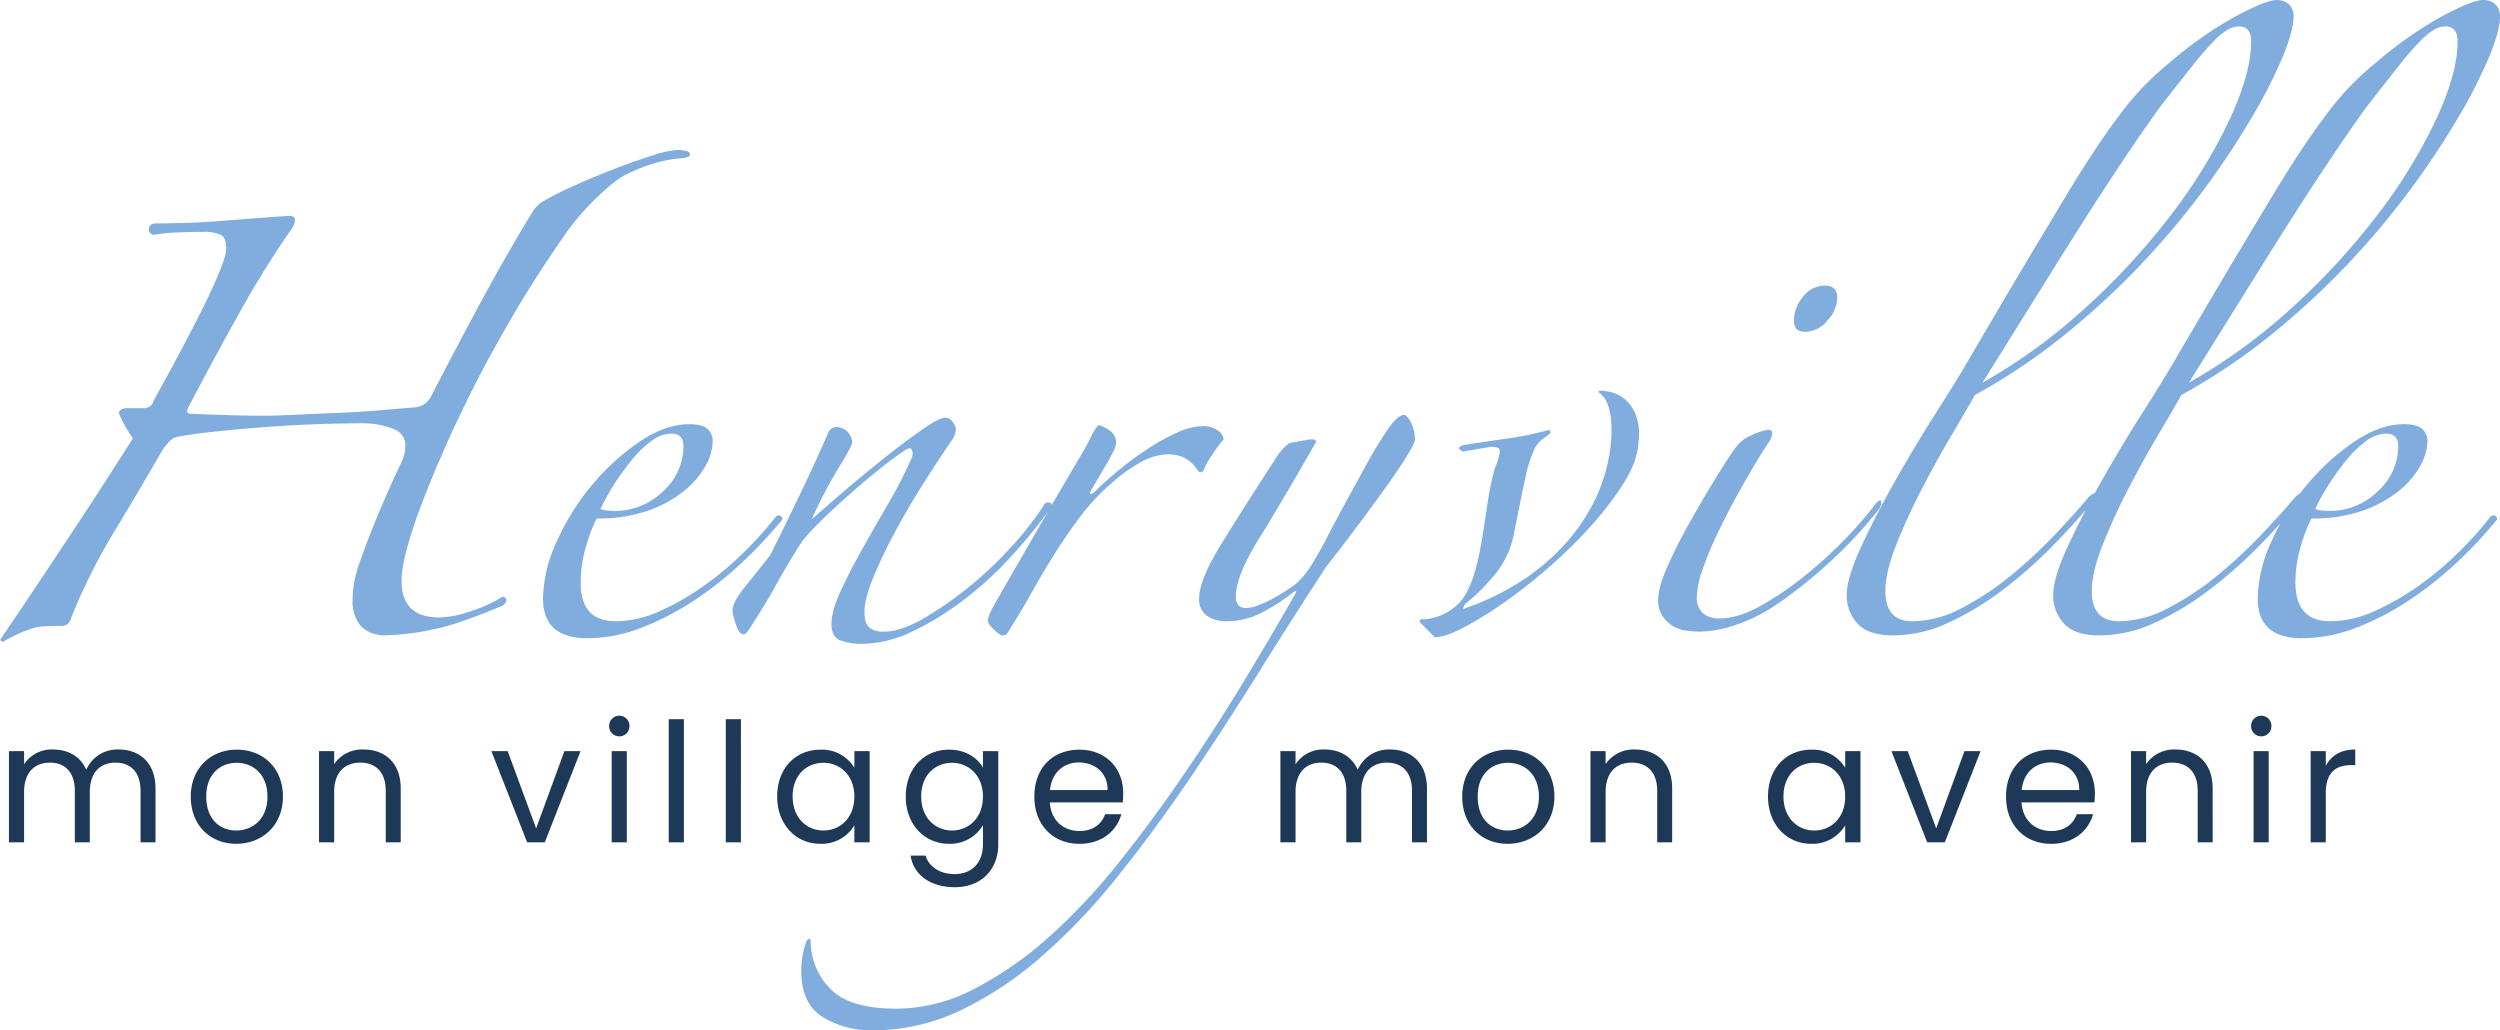 <svg xmlns="http://www.w3.org/2000/svg" width="676.26" height="278.715" viewBox="0 0 676.26 278.715">
  <g id="Groupe_160" data-name="Groupe 160" transform="translate(-284.045 -107.15)">
    <path id="Tracé_169" data-name="Tracé 169" d="M15.045,193.295Q16.575,191,19,187.43t6.5-9.69q4.08-6.12,10.327-15.555T51,138.725a33.542,33.542,0,0,1-3.825-6.885q.255-1.275,2.55-1.275H54.06a2.66,2.66,0,0,0,2.55-2.04q1.275-2.295,4.462-8.16T67.7,107.87q3.442-6.63,5.993-12.5t2.55-7.9q0-3.06-1.53-3.825a11.444,11.444,0,0,0-4.845-.765q-2.805,0-6.5.127a45.5,45.5,0,0,0-6.5.637,1.352,1.352,0,0,1-1.53-1.53q0-1.53,2.04-1.53,3.06,0,7.522-.128t9.435-.51l9.945-.765q4.972-.382,9.052-.637,2.55,0,.765,3.315-2.55,3.57-5.483,8.16T83.13,98.945q-3.825,6.63-8.415,15.045t-8.16,15.3a6.408,6.408,0,0,0-.893,2.04q-.127.765,1.4.765,5.865.255,10.838.382t9.052.128q2.295,0,7.777-.255t11.73-.51q6.248-.255,12.113-.765t9.18-.765a5.608,5.608,0,0,0,2.295-1.02,5.061,5.061,0,0,0,1.53-1.785q7.65-14.79,14.28-27.03t13.515-23.46a8.879,8.879,0,0,1,3.315-2.805,78.359,78.359,0,0,1,7.65-3.825q5.1-2.3,10.71-4.463t10.455-3.7a26.821,26.821,0,0,1,7.14-1.53,10.744,10.744,0,0,1,1.785.255q1.275.255,1.275,1.02,0,.51-1.02.765a6.975,6.975,0,0,1-1.53.255,23.469,23.469,0,0,0-3.06.382,37.157,37.157,0,0,0-5.1,1.275,44.827,44.827,0,0,0-5.738,2.3,22.289,22.289,0,0,0-5.227,3.442,72.239,72.239,0,0,0-11.475,12.24q-3.57,5.1-7.4,10.965t-7.4,11.985q-3.57,6.12-6.885,12.24t-5.865,11.475a314.1,314.1,0,0,0-13.26,30.855q-4.08,11.73-4.08,17.085,0,9.945,10.2,9.945a28.216,28.216,0,0,0,8.8-1.785,36.312,36.312,0,0,0,8.288-3.825.992.992,0,0,1,1.02.637q.255.638-.765,1.658-5.1,2.295-13,4.973a70.84,70.84,0,0,1-19.38,3.188q-4.335-.255-6.375-2.805a10.289,10.289,0,0,1-2.04-6.63,30.512,30.512,0,0,1,1.53-9.18q2.55-7.4,5.737-14.917t5.993-13.387a9.564,9.564,0,0,0,1.02-4.335q0-3.57-3.825-4.845a23.339,23.339,0,0,0-7.395-1.275q-6.12,0-13,.255t-13.643.765q-6.757.51-12.877,1.148t-10.455,1.4a4.567,4.567,0,0,0-2.55,1.275,16.713,16.713,0,0,0-2.04,2.55q-5.865,10.2-12.877,21.8a158.5,158.5,0,0,0-11.6,23.077,5.536,5.536,0,0,1-1.02,2.04,4.035,4.035,0,0,1-2.55.51q-2.3,0-4.08.128a13.49,13.49,0,0,0-3.315.637q-1.53.51-3.315,1.275A37.429,37.429,0,0,0,15.81,193.8Zm211.65-32.64a120.44,120.44,0,0,1-10.328,11.092,97.258,97.258,0,0,1-13,10.455,74.453,74.453,0,0,1-14.535,7.65,40.845,40.845,0,0,1-14.917,2.933q-11.985,0-11.985-10.71a38.082,38.082,0,0,1,3.7-15.427,65.064,65.064,0,0,1,9.563-15.3,61.722,61.722,0,0,1,12.878-11.73q7.013-4.718,13.387-4.717,3.57,0,4.973,1.275a4.272,4.272,0,0,1,1.4,3.315,14.173,14.173,0,0,1-1.912,6.63,23.187,23.187,0,0,1-5.738,6.758,32.734,32.734,0,0,1-9.69,5.355A40.526,40.526,0,0,1,176.46,160.4a40.724,40.724,0,0,0-2.805,7.268,34.071,34.071,0,0,0-1.53,10.073q0,10.455,9.435,10.455a29.49,29.49,0,0,0,12.113-2.805,69.854,69.854,0,0,0,12.113-7.012,87.046,87.046,0,0,0,10.837-9.18,95.125,95.125,0,0,0,8.288-9.307,1.03,1.03,0,0,1,1.785.765Zm-26.775-19.89q0-3.315-3.315-3.315a9.019,9.019,0,0,0-5.228,1.913,28.36,28.36,0,0,0-5.228,4.972,66.576,66.576,0,0,0-4.845,6.63,56.911,56.911,0,0,0-3.825,6.885,5.658,5.658,0,0,0,1.785.382q1.275.128,2.04.128a18.5,18.5,0,0,0,13-5.227A16.363,16.363,0,0,0,199.92,140.765Zm98.94,17.34a138.553,138.553,0,0,1-10.582,12.878,95.913,95.913,0,0,1-12.75,11.6A78.8,78.8,0,0,1,261.758,191a31.817,31.817,0,0,1-13.643,3.315,16.883,16.883,0,0,1-5.61-.893q-2.55-.893-2.55-4.462t2.55-9.053q2.55-5.482,5.992-11.6t7.14-12.495a110.245,110.245,0,0,0,5.993-11.73,2.8,2.8,0,0,0,.128-2.167q-.383-.893-1.658-.128a78.171,78.171,0,0,0-6.63,4.845q-3.825,3.06-7.777,6.5t-7.65,7.012a76.348,76.348,0,0,0-5.992,6.375q-4.08,6.375-7.012,11.73t-7.268,11.985q-1.02,1.53-1.53,1.53-1.275,0-2.167-2.8a16.678,16.678,0,0,1-.893-3.57q0-2.295,3.188-6.247t7.013-8.8q4.08-8.16,8.415-17.212t7.4-16.193a2.5,2.5,0,0,1,2.295-1.275,4.388,4.388,0,0,1,4.08,4.08q0,1.02-3.7,7.013a122.862,122.862,0,0,0-7.267,13.9q4.845-4.335,10.582-9.18t10.965-8.925q5.228-4.08,9.18-6.758t5.482-2.677a2.476,2.476,0,0,1,1.913,1.147,3.6,3.6,0,0,1,.892,2.167,6.784,6.784,0,0,1-1.275,3.06q-2.8,4.08-6.885,10.455t-7.777,13.132a135.726,135.726,0,0,0-6.247,12.878q-2.55,6.12-2.55,9.69,0,3.06,1.275,4.207a6,6,0,0,0,4.08,1.148q4.335,0,10.2-3.315a93.468,93.468,0,0,0,12.112-8.287A103.662,103.662,0,0,0,288.4,168.3a85.741,85.741,0,0,0,9.18-11.73,1.157,1.157,0,0,1,1.53-.382Q300.135,156.575,298.86,158.1Zm47.175-19.125a41.184,41.184,0,0,0-3.187,4.335,25.237,25.237,0,0,0-2.168,3.825,1,1,0,0,1-1.02.765q-.255,0-.765-.765a11.2,11.2,0,0,0-1.4-1.658,9.263,9.263,0,0,0-2.422-1.658,9.9,9.9,0,0,0-4.335-.765,15.377,15.377,0,0,0-7.395,2.295,38.285,38.285,0,0,0-7.14,5.1,56.363,56.363,0,0,0-8.542,8.925q-3.7,4.845-7.013,10.072t-6.375,10.71q-3.06,5.482-6.63,11.092-.255.765-1.53.765-.51,0-2.167-1.53t-1.658-2.295q0-1.53,1.785-4.59,4.08-7.14,8.287-14.408t7.9-13.643q3.7-6.375,6.5-11.092a75.7,75.7,0,0,0,3.825-7.012q1.275-2.295,1.785-2.295a7.952,7.952,0,0,1,2.55,1.275,4,4,0,0,1,2.04,3.57,6.9,6.9,0,0,1-.893,2.55q-.893,1.785-2.04,3.7t-2.168,3.7q-1.02,1.785-1.53,2.55-.765,1.275-.255,1.275a2.088,2.088,0,0,0,1.275-.765q2.55-2.55,6.247-5.61a87.379,87.379,0,0,1,7.778-5.738,58.814,58.814,0,0,1,8.032-4.462,17.393,17.393,0,0,1,7.013-1.785,6.77,6.77,0,0,1,3.953,1.147A3.119,3.119,0,0,1,346.035,138.98Zm1.02,49.215a9.161,9.161,0,0,1-5.61-1.53,5.372,5.372,0,0,1-2.04-4.59q0-5.1,6.247-15.173t15.172-23.842a24.421,24.421,0,0,1,1.658-1.913,9.175,9.175,0,0,1,1.4-1.147q1.275-.255,3.443-.637A22.889,22.889,0,0,1,370,138.98q1.02,0,1.02.765-9.18,16.065-15.428,26.138t-6.247,15.682q0,3.06,2.805,3.06a9.984,9.984,0,0,0,3.315-.765,32.5,32.5,0,0,0,4.335-2.04q2.295-1.275,4.335-2.678a14.273,14.273,0,0,0,3.06-2.678q2.295-2.295,6.758-10.837t10.837-20.018a100.966,100.966,0,0,1,5.737-9.435q2.678-3.825,4.463-3.825a4.955,4.955,0,0,1,1.912,2.55,10.107,10.107,0,0,1,.893,4.08q0,1.02-2.3,4.717t-5.865,8.67q-3.57,4.973-7.777,10.583T373.83,173.4q-9.18,14.025-18.487,28.943T336.6,231.163q-9.435,13.9-19.38,26.265a166.636,166.636,0,0,1-20.527,21.548,96.224,96.224,0,0,1-21.93,14.535,55.205,55.205,0,0,1-23.842,5.355,24.993,24.993,0,0,1-13.26-3.57q-5.865-3.57-5.865-12.5a24.2,24.2,0,0,1,.383-4.207,18,18,0,0,1,.892-3.443,1.643,1.643,0,0,1,.765-1.02q.51-.255.51.765a18.139,18.139,0,0,0,5.1,12.5q5.1,5.61,18.105,5.61a45.623,45.623,0,0,0,20.783-5.228,96.187,96.187,0,0,0,20.145-13.9,160.682,160.682,0,0,0,19-20.145q9.18-11.475,17.723-23.97t16.193-25.117q7.65-12.622,14.025-23.842.51-1.02,0-.765a2.967,2.967,0,0,0-.765.51,52.139,52.139,0,0,1-7.65,4.973A20.323,20.323,0,0,1,347.055,188.2ZM458.235,140q-.255,4.845-3.825,10.583a84.785,84.785,0,0,1-8.67,11.475,128.926,128.926,0,0,1-11.348,11.22,144.793,144.793,0,0,1-12.24,9.69,102.5,102.5,0,0,1-11.093,6.885q-5.1,2.678-7.9,2.678l-4.08-4.08q0-1.02,1.02-.765a14.79,14.79,0,0,0,9.69-4.462q3.825-3.952,5.865-15.683.51-2.8,1.02-6.247t1.02-6.63q.51-3.187,1.148-5.738a19.513,19.513,0,0,1,1.147-3.57q1.02-3.06.637-3.7t-2.422-.637l-7.395,1.275q-2.295-1.02.255-1.785,5.1-.765,11.985-1.785a75.136,75.136,0,0,0,10.965-2.3q.765.51.255,1.02-1.02.765-2.3,1.785a7.068,7.068,0,0,0-2.04,2.805,34.732,34.732,0,0,0-2.168,6.885q-.893,4.08-1.658,7.9l-1.4,7.012a28.881,28.881,0,0,1-1.147,4.462,25.983,25.983,0,0,1-5.1,8.415,53.605,53.605,0,0,1-7.14,6.885q-1.02,1.785.255,1.02a69.681,69.681,0,0,0,14.152-6.758,59.515,59.515,0,0,0,12.113-9.945,51.6,51.6,0,0,0,8.8-12.878,44.853,44.853,0,0,0,4.208-15.555q.765-9.945-3.06-13.005-.51-.255-.255-.51t1.785,0a9.449,9.449,0,0,1,7.14,4.335Q459,134.135,458.235,140Zm53.8-39.27a9.347,9.347,0,0,1-2.677,6.12,7.859,7.859,0,0,1-5.992,3.06q-3.06,0-3.06-3.06a10.149,10.149,0,0,1,2.422-6.375,7.373,7.373,0,0,1,5.992-3.06Q512.04,97.415,512.04,100.73ZM523.515,157.6A115.961,115.961,0,0,1,509.49,172.64a120.99,120.99,0,0,1-14.535,11.475,45.673,45.673,0,0,1-10.455,5.1A30.963,30.963,0,0,1,474.81,191a29.248,29.248,0,0,1-3.57-.255,9.125,9.125,0,0,1-3.7-1.275,9.345,9.345,0,0,1-2.8-2.678,7.715,7.715,0,0,1-1.147-4.462q0-3.315,2.55-9.053t5.992-11.857q3.443-6.12,6.885-11.73t5.483-8.415a9.612,9.612,0,0,1,4.462-3.442,14.129,14.129,0,0,1,4.207-1.4q1.275,0,1.275.765a4.886,4.886,0,0,1-.382,1.53,4.272,4.272,0,0,1-.893,1.53q-3.315,5.1-6.758,11.22t-6.247,11.857a92.626,92.626,0,0,0-4.462,10.582,25.365,25.365,0,0,0-1.658,7.65,5.533,5.533,0,0,0,1.658,4.462,6.683,6.683,0,0,0,4.462,1.4q5.1,0,11.22-3.442A87.7,87.7,0,0,0,503.5,175.7a116.026,116.026,0,0,0,11.092-10.2,97.966,97.966,0,0,0,7.905-9.18q1.275-1.275,1.4-.638A3.73,3.73,0,0,1,523.515,157.6ZM635.46,24.74q0,3.57-2.8,10.455a133.284,133.284,0,0,1-8.033,15.938,220.773,220.773,0,0,1-12.75,19.38A216.3,216.3,0,0,1,594.787,91.04a210.744,210.744,0,0,1-21.037,19.507A164.293,164.293,0,0,1,549.27,127q-2.3,4.08-6.375,10.965t-8.033,14.535q-3.953,7.65-6.885,15.045t-2.932,12.5q0,8.16,7.4,8.16a28.786,28.786,0,0,0,13.26-3.57,76.245,76.245,0,0,0,13.133-8.67,129.274,129.274,0,0,0,11.73-10.838q5.482-5.737,9.307-10.327,1.785-1.785,2.04-.893a1.976,1.976,0,0,1-.765,1.913q-4.59,5.61-10.838,11.985a123.468,123.468,0,0,1-13.26,11.73,79.589,79.589,0,0,1-14.662,8.925,35.911,35.911,0,0,1-15.3,3.57q-6.63,0-9.562-3.187a11.068,11.068,0,0,1-2.932-7.778q0-4.59,3.952-13.132t9.307-17.977q5.355-9.435,10.71-17.85t7.905-12.75q4.335-7.4,9.052-15.427t9.307-15.683l8.8-14.662q4.207-7.013,7.778-12.368,4.335-6.63,8.925-12.495a76.309,76.309,0,0,1,11.73-11.73,104.839,104.839,0,0,1,17.85-12.495q8.16-4.335,10.965-4.335a4.767,4.767,0,0,1,3.315,1.147A4.4,4.4,0,0,1,635.46,24.74Zm-11.475,6.63q0-4.08-3.315-4.08a6.347,6.347,0,0,0-2.8.765,17.243,17.243,0,0,0-3.953,3.188A81.738,81.738,0,0,0,608.047,38q-3.442,4.335-8.8,11.22-2.04,2.805-5.737,8.16t-9.435,14.152q-5.738,8.8-13.77,21.675t-19,30.473A154.361,154.361,0,0,0,580,102.643,186.117,186.117,0,0,0,603.075,77.27a140.956,140.956,0,0,0,15.3-25.245Q623.985,39.785,623.985,31.37Zm67.32-6.63q0,3.57-2.8,10.455a133.274,133.274,0,0,1-8.032,15.938,220.8,220.8,0,0,1-12.75,19.38A216.3,216.3,0,0,1,650.633,91.04a210.738,210.738,0,0,1-21.038,19.507A164.293,164.293,0,0,1,605.115,127q-2.295,4.08-6.375,10.965t-8.032,14.535q-3.953,7.65-6.885,15.045t-2.932,12.5q0,8.16,7.4,8.16a28.785,28.785,0,0,0,13.26-3.57,76.245,76.245,0,0,0,13.133-8.67,129.274,129.274,0,0,0,11.73-10.838q5.483-5.737,9.308-10.327,1.785-1.785,2.04-.893a1.976,1.976,0,0,1-.765,1.913q-4.59,5.61-10.837,11.985a123.468,123.468,0,0,1-13.26,11.73,79.587,79.587,0,0,1-14.663,8.925,35.911,35.911,0,0,1-15.3,3.57q-6.63,0-9.562-3.187a11.068,11.068,0,0,1-2.932-7.778q0-4.59,3.953-13.132t9.307-17.977q5.355-9.435,10.71-17.85t7.9-12.75q4.335-7.4,9.052-15.427t9.307-15.683l8.8-14.662q4.207-7.013,7.777-12.368,4.335-6.63,8.925-12.495A76.309,76.309,0,0,1,657.9,36.98a104.839,104.839,0,0,1,17.85-12.495q8.16-4.335,10.965-4.335A4.767,4.767,0,0,1,690.03,21.3,4.4,4.4,0,0,1,691.3,24.74ZM679.83,31.37q0-4.08-3.315-4.08a6.347,6.347,0,0,0-2.8.765,17.24,17.24,0,0,0-3.953,3.188A81.738,81.738,0,0,0,663.893,38q-3.442,4.335-8.8,11.22-2.04,2.805-5.737,8.16t-9.435,14.152q-5.738,8.8-13.77,21.675t-19,30.473a154.361,154.361,0,0,0,28.688-21.037A186.116,186.116,0,0,0,658.92,77.27a140.956,140.956,0,0,0,15.3-25.245Q679.83,39.785,679.83,31.37Zm10.71,129.285a120.444,120.444,0,0,1-10.328,11.092A97.259,97.259,0,0,1,667.207,182.2a74.454,74.454,0,0,1-14.535,7.65,40.845,40.845,0,0,1-14.918,2.933q-11.985,0-11.985-10.71a38.082,38.082,0,0,1,3.7-15.427,65.065,65.065,0,0,1,9.563-15.3,61.721,61.721,0,0,1,12.878-11.73q7.012-4.718,13.388-4.717,3.57,0,4.972,1.275a4.272,4.272,0,0,1,1.4,3.315,14.173,14.173,0,0,1-1.913,6.63,23.187,23.187,0,0,1-5.737,6.758,32.734,32.734,0,0,1-9.69,5.355A40.526,40.526,0,0,1,640.3,160.4a40.718,40.718,0,0,0-2.8,7.268,34.071,34.071,0,0,0-1.53,10.073q0,10.455,9.435,10.455a29.49,29.49,0,0,0,12.112-2.805,69.856,69.856,0,0,0,12.113-7.012,87.049,87.049,0,0,0,10.837-9.18,95.127,95.127,0,0,0,8.288-9.307,1.03,1.03,0,0,1,1.785.765Zm-26.775-19.89q0-3.315-3.315-3.315a9.019,9.019,0,0,0-5.227,1.913,28.361,28.361,0,0,0-5.227,4.972,66.569,66.569,0,0,0-4.845,6.63,56.918,56.918,0,0,0-3.825,6.885,5.658,5.658,0,0,0,1.785.382q1.275.128,2.04.128a18.5,18.5,0,0,0,13.005-5.227A16.363,16.363,0,0,0,663.765,140.765Z" transform="translate(269 87)" fill="#80adde"/>
    <path id="Tracé_168" data-name="Tracé 168" d="M39.06,0h4.05V-14.535c0-7.065-4.365-10.575-9.99-10.575a9.129,9.129,0,0,0-8.73,5.49c-1.62-3.69-4.995-5.49-9.045-5.49a8.915,8.915,0,0,0-7.785,4V-24.66h-4.1V0h4.1V-13.59c0-5.31,2.835-7.965,6.975-7.965,4.05,0,6.75,2.565,6.75,7.605V0h4.05V-13.59c0-5.31,2.835-7.965,6.975-7.965,4.05,0,6.75,2.565,6.75,7.605ZM77.58-12.375c0-7.785-5.445-12.69-12.465-12.69-6.975,0-12.465,4.9-12.465,12.69C52.65-4.545,57.96.4,64.935.4,71.955.4,77.58-4.545,77.58-12.375Zm-20.745,0c0-6.21,3.915-9.135,8.235-9.135,4.23,0,8.325,2.925,8.325,9.135,0,6.255-4.185,9.18-8.46,9.18S56.835-6.12,56.835-12.375ZM105.39,0h4.05V-14.535c0-7.065-4.365-10.575-10.08-10.575a9.11,9.11,0,0,0-7.92,3.96v-3.51h-4.1V0h4.1V-13.635c0-5.31,2.88-7.92,7.065-7.92,4.14,0,6.885,2.565,6.885,7.605Zm28.575-24.66L143.64,0h4.77l9.675-24.66H153.72L146.07-3.78l-7.7-20.88ZM166.5,0h4.1V-24.66h-4.1Zm2.115-28.665a2.729,2.729,0,0,0,2.7-2.79,2.729,2.729,0,0,0-2.7-2.79,2.747,2.747,0,0,0-2.79,2.79A2.747,2.747,0,0,0,168.615-28.665ZM181.935,0h4.1V-33.3h-4.1ZM197.37,0h4.1V-33.3h-4.1Zm13.9-12.42C211.275-4.77,216.36.4,222.93.4a10.3,10.3,0,0,0,9.225-5V0h4.14V-24.66h-4.14v4.5a10.234,10.234,0,0,0-9.18-4.9C216.36-25.065,211.275-20.115,211.275-12.42Zm20.88.045c0,5.805-3.87,9.18-8.37,9.18s-8.325-3.42-8.325-9.225,3.825-9.09,8.325-9.09S232.155-18.09,232.155-12.375Zm13.9-.045C246.06-4.77,251.145.4,257.76.4a10.3,10.3,0,0,0,9.18-5.04V.54c0,5.265-3.285,8.055-7.65,8.055-4.05,0-6.975-2.025-7.875-5h-4.05c.81,5.265,5.445,8.55,11.925,8.55,7.245,0,11.79-4.815,11.79-11.61v-25.2h-4.14v4.5c-1.44-2.655-4.68-4.9-9.18-4.9C251.145-25.065,246.06-20.115,246.06-12.42Zm20.88.045c0,5.805-3.87,9.18-8.37,9.18s-8.325-3.42-8.325-9.225,3.825-9.09,8.325-9.09S266.94-18.09,266.94-12.375ZM292.86-21.6c4.23,0,7.83,2.655,7.785,7.47h-15.57C285.525-18.945,288.855-21.6,292.86-21.6Zm11.52,14h-4.41c-.9,2.655-3.24,4.545-6.93,4.545-4.185,0-7.7-2.745-8.01-7.74h19.71a22.191,22.191,0,0,0,.135-2.475c0-6.75-4.68-11.79-11.835-11.79-7.2,0-12.2,4.9-12.2,12.69,0,7.83,5.175,12.78,12.2,12.78C299.16.4,303.12-3.105,304.38-7.605ZM382.995,0h4.05V-14.535c0-7.065-4.365-10.575-9.99-10.575a9.129,9.129,0,0,0-8.73,5.49c-1.62-3.69-5-5.49-9.045-5.49a8.915,8.915,0,0,0-7.785,4V-24.66h-4.1V0h4.1V-13.59c0-5.31,2.835-7.965,6.975-7.965,4.05,0,6.75,2.565,6.75,7.605V0h4.05V-13.59c0-5.31,2.835-7.965,6.975-7.965,4.05,0,6.75,2.565,6.75,7.605Zm38.52-12.375c0-7.785-5.445-12.69-12.465-12.69-6.975,0-12.465,4.9-12.465,12.69,0,7.83,5.31,12.78,12.285,12.78C415.89.4,421.515-4.545,421.515-12.375Zm-20.745,0c0-6.21,3.915-9.135,8.235-9.135,4.23,0,8.325,2.925,8.325,9.135,0,6.255-4.185,9.18-8.46,9.18S400.77-6.12,400.77-12.375ZM449.325,0h4.05V-14.535c0-7.065-4.365-10.575-10.08-10.575a9.11,9.11,0,0,0-7.92,3.96v-3.51h-4.1V0h4.1V-13.635c0-5.31,2.88-7.92,7.065-7.92,4.14,0,6.885,2.565,6.885,7.605Zm29.97-12.42C479.295-4.77,484.38.4,490.95.4a10.3,10.3,0,0,0,9.225-5V0h4.14V-24.66h-4.14v4.5a10.234,10.234,0,0,0-9.18-4.9C484.38-25.065,479.295-20.115,479.295-12.42Zm20.88.045c0,5.805-3.87,9.18-8.37,9.18s-8.325-3.42-8.325-9.225,3.825-9.09,8.325-9.09S500.175-18.09,500.175-12.375Zm12.51-12.285L522.36,0h4.77L536.8-24.66H532.44L524.79-3.78l-7.7-20.88Zm43.02,3.06c4.23,0,7.83,2.655,7.785,7.47H547.92C548.37-18.945,551.7-21.6,555.705-21.6Zm11.52,14h-4.41c-.9,2.655-3.24,4.545-6.93,4.545-4.185,0-7.7-2.745-8.01-7.74h19.71a22.206,22.206,0,0,0,.135-2.475c0-6.75-4.68-11.79-11.835-11.79-7.2,0-12.2,4.9-12.2,12.69,0,7.83,5.175,12.78,12.2,12.78C562.005.4,565.965-3.105,567.225-7.605ZM595.53,0h4.05V-14.535c0-7.065-4.365-10.575-10.08-10.575a9.11,9.11,0,0,0-7.92,3.96v-3.51h-4.095V0h4.095V-13.635c0-5.31,2.88-7.92,7.065-7.92,4.14,0,6.885,2.565,6.885,7.605Zm15.12,0h4.095V-24.66H610.65Zm2.115-28.665a2.729,2.729,0,0,0,2.7-2.79,2.729,2.729,0,0,0-2.7-2.79,2.747,2.747,0,0,0-2.79,2.79A2.747,2.747,0,0,0,612.765-28.665ZM630.18-13.41c0-5.715,2.97-7.47,6.885-7.47h1.08v-4.23c-3.915,0-6.57,1.71-7.965,4.455V-24.66h-4.095V0h4.095Z" transform="translate(283 335)" fill="#1d3957"/>
  </g>
</svg>
